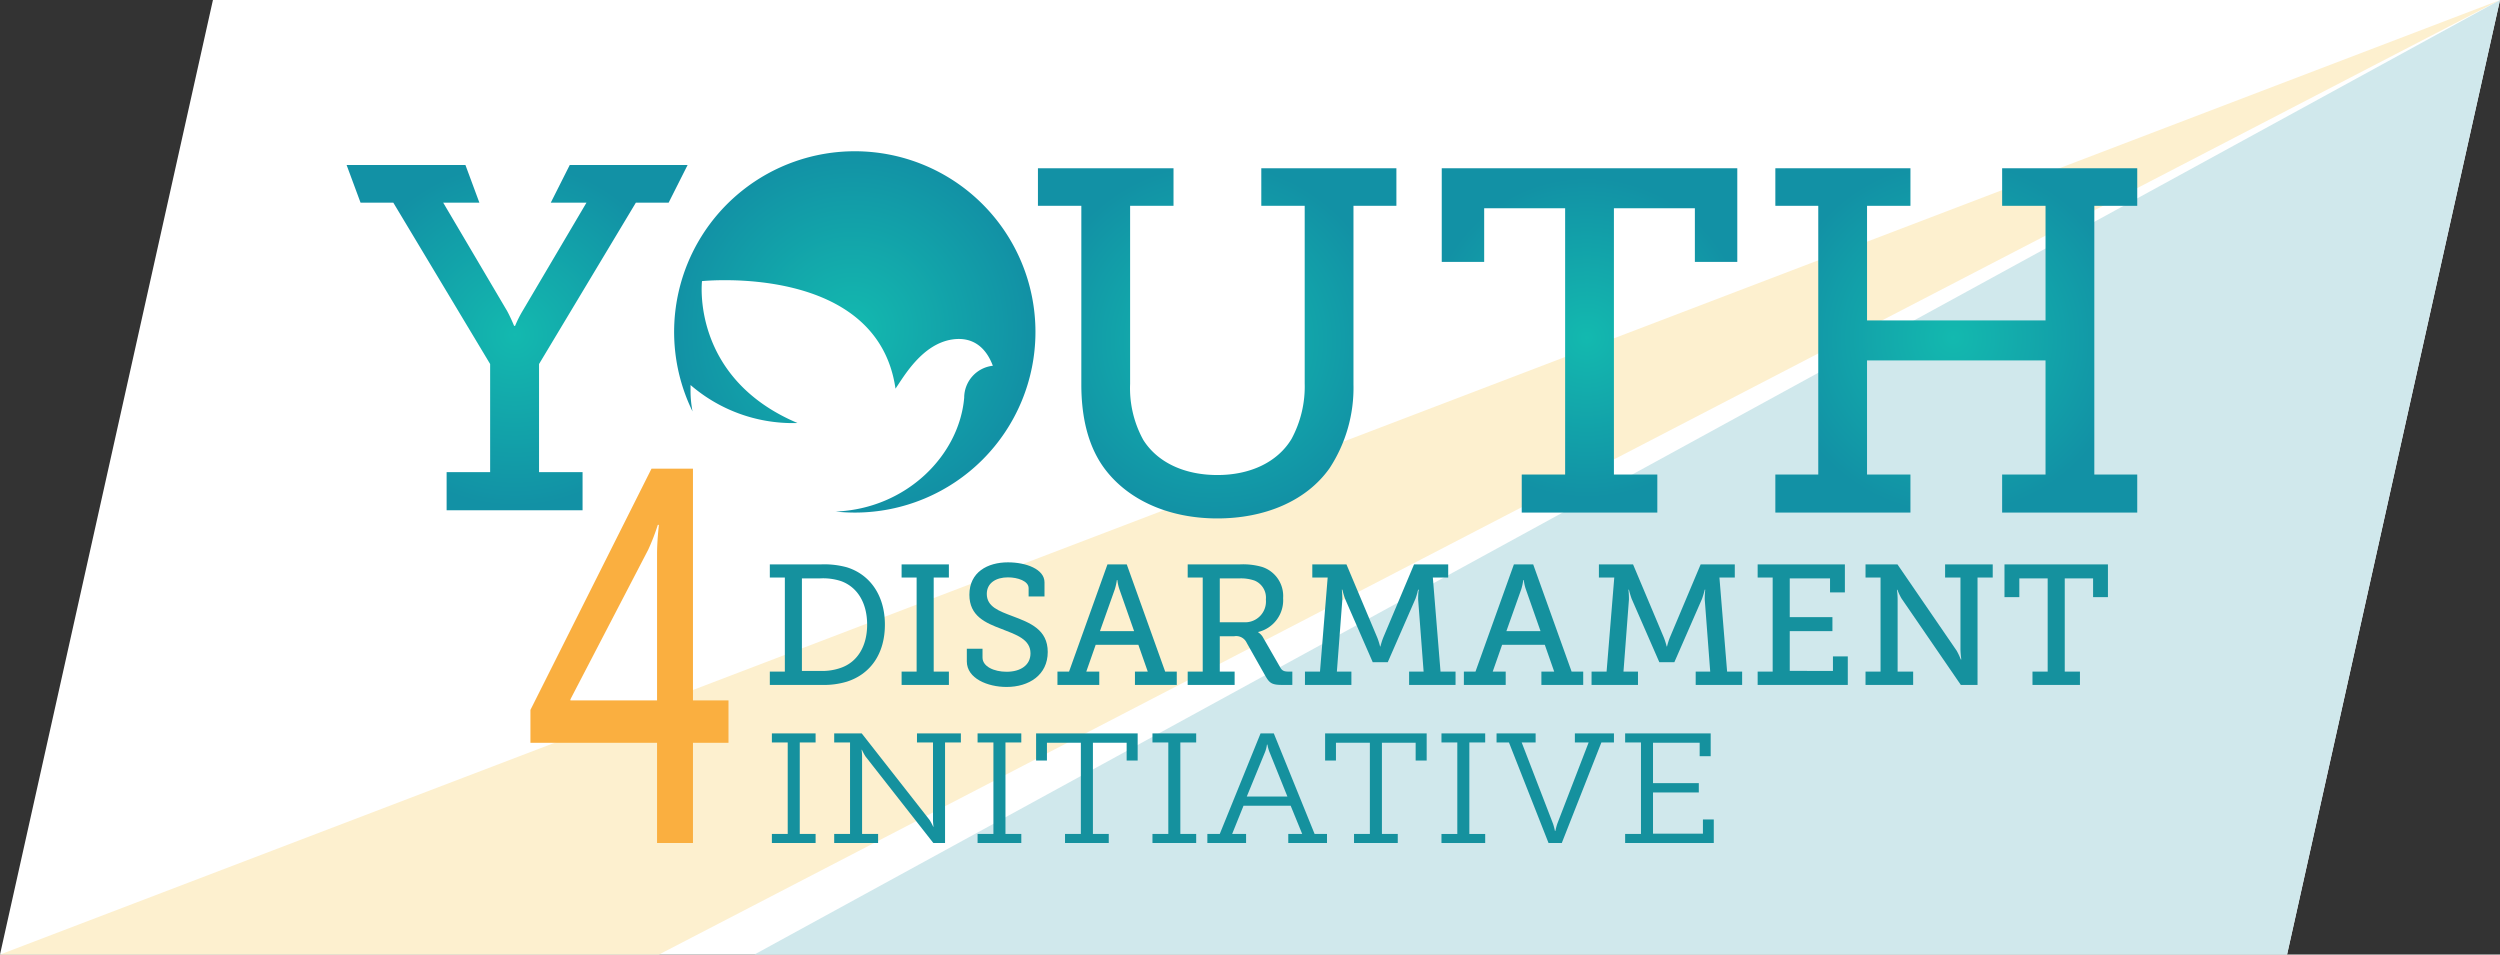 <svg xmlns="http://www.w3.org/2000/svg" xmlns:xlink="http://www.w3.org/1999/xlink" viewBox="0 0 290.885 111.067"><rect x="0" y="0" width="290.885" height="111.067" fill="#333333" stroke="none"/><defs><style>.cls-1{fill:#fff;}.cls-2{fill:#fdf0cf;}.cls-3{fill:#d0e8ec;}.cls-4{fill:url(#New_Gradient_Swatch_1);}.cls-5{fill:url(#New_Gradient_Swatch_1-2);}.cls-6{fill:url(#New_Gradient_Swatch_1-3);}.cls-7{fill:url(#New_Gradient_Swatch_1-4);}.cls-8{fill:#faaf40;}.cls-9{fill:url(#New_Gradient_Swatch_1-5);}.cls-10{fill:#15919e;}</style><radialGradient id="New_Gradient_Swatch_1" cx="889.965" cy="980.814" r="26.726" gradientTransform="translate(-544.843 -716.59) scale(0.771 0.771)" gradientUnits="userSpaceOnUse"><stop offset="0" stop-color="#13b9af"/><stop offset="1" stop-color="#1291a5"/></radialGradient><radialGradient id="New_Gradient_Swatch_1-2" cx="946.136" cy="980.373" r="24.201" xlink:href="#New_Gradient_Swatch_1"/><radialGradient id="New_Gradient_Swatch_1-3" cx="1001.46" cy="980.373" r="26.64" xlink:href="#New_Gradient_Swatch_1"/><radialGradient id="New_Gradient_Swatch_1-4" cx="835.303" cy="979.09" r="27.253" xlink:href="#New_Gradient_Swatch_1"/><radialGradient id="New_Gradient_Swatch_1-5" cx="784.365" cy="979.951" r="25.882" xlink:href="#New_Gradient_Swatch_1"/></defs><title>Asset 58</title><g id="Layer_2" data-name="Layer 2"><g id="Layer_2-2" data-name="Layer 2"><polygon class="cls-1" points="266.109 111.067 0 111.067 24.776 0 290.885 0 266.109 111.067"/><polygon class="cls-2" points="0 111.067 76.665 111.067 290.885 0 0 111.067"/><polygon class="cls-3" points="87.771 111.067 266.109 111.067 290.885 0 87.771 111.067"/><path class="cls-4" d="M125.818,23.947h-5.05V19.578h15.775v4.37h-5.05V44.66a12.482,12.482,0,0,0,1.532,6.526c1.646,2.61,4.767,4.085,8.625,4.085,3.802,0,6.98-1.475,8.625-4.199a12.828,12.828,0,0,0,1.532-6.469V23.947h-5.05V19.578h15.719v4.37H157.482V44.716a17.084,17.084,0,0,1-2.781,9.761c-2.724,3.859-7.604,5.845-13.052,5.845-5.675,0-10.441-2.156-13.165-5.845-1.873-2.554-2.667-5.902-2.667-9.76Z"/><path class="cls-5" d="M177.06,55.214h5.05V24.231h-9.42V30.473h-4.937V19.578h34.388V30.473H197.205V24.231h-9.42V55.214h5.051v4.426H177.06Z"/><path class="cls-6" d="M206.569,55.214h4.994V23.947h-4.994V19.578h15.719v4.37h-5.05V37.282h20.769V23.947h-5.05V19.578h15.719v4.37h-4.994V55.214h4.994v4.426H232.956V55.214h5.05V41.936H217.237V55.214h5.05v4.426H206.569Z"/><path class="cls-7" d="M99.458,17.599a21.024,21.024,0,0,0-18.88,30.267,12.744,12.744,0,0,1-.232-2.399v-.67A18.214,18.214,0,0,0,92.415,49.229c.126,0,.251-.008.377-.01C80.346,43.954,81.681,32.708,81.681,32.708s20.403-2.128,22.514,12.513c.989-1.441,3.099-5.182,6.579-5.718,2.466-.379,3.981.994,4.747,3.055a3.745,3.745,0,0,0-3.333,3.709c-.565,6.679-6.686,12.913-14.954,13.256a21.246,21.246,0,0,0,2.224.118,21.021,21.021,0,0,0,0-42.042Z"/><path class="cls-8" d="M61.718,82.602l14.086-28.069H80.629V81.492h4.134v4.936H80.629V98.087H76.451V86.428H61.718Zm4.653-1.234v.124h10.08V64.404c0-1.48.214-3.33.214-3.33h-.128a24.614,24.614,0,0,1-1.121,2.898Z"/><path class="cls-9" d="M51.966,54.933H57.03V42.356L45.763,23.58H41.951l-1.623-4.383H54.154L55.777,23.58h-4.21L59.021,36.212c.455.853.798,1.707.798,1.707h.113a13.448,13.448,0,0,1,.853-1.707L68.24,23.58h-4.154l2.208-4.383H80.007L77.799,23.58h-3.813L62.72,42.356V54.933h5.064v4.438H51.966Z"/><path class="cls-10" d="M89.572,78.142H91.32V67.197h-1.748V65.668h5.979a9.924,9.924,0,0,1,2.98.338c2.682.834,4.43,3.258,4.43,6.674,0,3.397-1.688,5.761-4.43,6.635a9.3,9.3,0,0,1-2.96.377H89.572Zm5.88-.079a6.402,6.402,0,0,0,2.384-.358c1.887-.655,3.059-2.463,3.059-5.026,0-2.582-1.172-4.39-3.039-5.065a6.712,6.712,0,0,0-2.403-.318H93.306V78.063Z"/><path class="cls-10" d="M104.905,78.142h1.748V67.197h-1.748V65.668h5.502v1.53H108.64V78.142h1.768v1.55h-5.502Z"/><path class="cls-10" d="M114.32,75.48v1.033c0,1.033,1.331,1.649,2.801,1.649,1.609,0,2.781-.755,2.781-2.145,0-1.629-1.649-2.165-3.377-2.84-1.847-.696-3.734-1.49-3.734-3.973,0-2.642,2.126-3.774,4.489-3.774,2.106,0,4.251.795,4.251,2.324V69.402h-1.847v-.973c0-.814-1.252-1.251-2.403-1.251-1.371,0-2.463.636-2.463,1.927,0,1.49,1.41,1.986,2.979,2.582,2.066.775,4.112,1.569,4.112,4.171,0,2.682-2.185,4.072-4.787,4.072-2.185,0-4.628-.973-4.628-2.979V75.48Z"/><path class="cls-10" d="M123.039,78.142h1.35l4.469-12.474h2.245l4.469,12.474h1.351v1.55h-4.867V78.142h1.49l-1.093-3.119H127.488l-1.093,3.119h1.51v1.55h-4.866Zm8.918-4.708-1.708-4.866a4.853,4.853,0,0,1-.238-1.073h-.06a6.76,6.76,0,0,1-.238,1.073l-1.728,4.866Z"/><path class="cls-10" d="M138.193,78.142h1.748V67.197h-1.748V65.668h6.078a8.027,8.027,0,0,1,2.582.298,3.554,3.554,0,0,1,2.443,3.635,3.8,3.8,0,0,1-2.9,3.933v.04a1.677,1.677,0,0,1,.596.656l1.986,3.456c.218.377.477.457.973.457h.417v1.55h-1.192c-1.192,0-1.47-.219-1.947-1.053l-2.165-3.834a1.35,1.35,0,0,0-1.47-.775h-1.668v4.112h1.728v1.55h-5.463Zm6.555-5.74a2.416,2.416,0,0,0,2.542-2.642,2.153,2.153,0,0,0-1.311-2.205,4.876,4.876,0,0,0-1.728-.258h-2.324v5.105Z"/><path class="cls-10" d="M151.838,78.142h1.748l.894-10.945h-1.788V65.668h3.973l3.595,8.541a8.507,8.507,0,0,1,.318,1.013h.04a8.439,8.439,0,0,1,.318-1.013l3.595-8.541h3.973v1.53h-1.788l.894,10.945h1.748v1.55h-5.403V78.142h1.688l-.636-8.382a9.602,9.602,0,0,1,.06-1.152h-.06a9.745,9.745,0,0,1-.318,1.073l-3.218,7.37h-1.748l-3.218-7.37a9.66,9.66,0,0,1-.318-1.073h-.06a9.678,9.678,0,0,1,.06,1.152l-.636,8.382H157.24v1.55h-5.403Z"/><path class="cls-10" d="M170.328,78.142h1.351l4.469-12.474h2.245l4.469,12.474h1.351v1.55h-4.866V78.142h1.49l-1.093-3.119H174.778l-1.093,3.119h1.51v1.55h-4.867Zm8.919-4.708-1.708-4.866a4.853,4.853,0,0,1-.238-1.073h-.06a6.774,6.774,0,0,1-.238,1.073l-1.728,4.866Z"/><path class="cls-10" d="M185.185,78.142h1.748l.894-10.945H186.039V65.668h3.973l3.595,8.541a8.511,8.511,0,0,1,.318,1.013h.04a8.444,8.444,0,0,1,.318-1.013l3.595-8.541H201.85v1.53h-1.788l.894,10.945h1.748v1.55h-5.403V78.142H198.99l-.636-8.382a9.608,9.608,0,0,1,.06-1.152h-.06a9.731,9.731,0,0,1-.318,1.073l-3.218,7.37h-1.748l-3.218-7.37a9.674,9.674,0,0,1-.318-1.073h-.06a9.668,9.668,0,0,1,.06,1.152l-.636,8.382h1.688v1.55h-5.403Z"/><path class="cls-10" d="M204.51,78.142h1.748V67.197H204.51V65.668h10.15v3.257h-1.728V67.296h-4.688v4.509H213.21v1.629h-4.966v4.628H213.27V76.374h1.728v3.317H204.51Z"/><path class="cls-10" d="M217.062,78.142H218.81V67.197h-1.748V65.668h3.715l6.893,10.051a8.119,8.119,0,0,1,.477,1.013h.06a10.374,10.374,0,0,1-.099-1.132V67.197h-1.788V65.668h5.542v1.53h-1.768V79.691h-1.946L221.253,69.64a5.858,5.858,0,0,1-.477-1.013h-.06a7.86,7.86,0,0,1,.08,1.132v8.382h1.807v1.55h-5.542Z"/><path class="cls-10" d="M236.487,78.142h1.768V67.296h-3.297v2.185h-1.728V65.668h12.037v3.814h-1.728V67.296h-3.297V78.142h1.768v1.55h-5.522Z"/><path class="cls-10" d="M89.811,97.035H91.654V86.387H89.811v-1.052h5.087v1.052H93.056V97.035h1.843v1.052H89.811Z"/><path class="cls-10" d="M97.062,97.035h1.843V86.387H97.062v-1.052h3.204l7.891,10.068a6.214,6.214,0,0,1,.421.78h.04a5.631,5.631,0,0,1-.06-.889V86.387h-1.863v-1.052h5.107v1.052H109.96v11.7h-1.362l-7.891-10.068a6.181,6.181,0,0,1-.42-.78h-.04a5.512,5.512,0,0,1,.06.871v8.925h1.863v1.052H97.062Z"/><path class="cls-10" d="M113.745,97.035h1.843V86.387H113.745v-1.052h5.087v1.052H116.99V97.035h1.843v1.052H113.745Z"/><path class="cls-10" d="M123.919,97.035h1.843V86.423h-3.946v2.068h-1.262V85.335h11.817v3.156H131.09V86.423h-3.925V97.035h1.843v1.052h-5.088Z"/><path class="cls-10" d="M134.094,97.035h1.843V86.387h-1.843v-1.052h5.087v1.052h-1.843V97.035h1.843v1.052h-5.087Z"/><path class="cls-10" d="M140.482,97.035h1.442l4.747-11.7h1.542l4.747,11.7h1.442v1.052h-4.507v-1.052h1.622l-1.342-3.283h-5.488l-1.322,3.283h1.622v1.052h-4.507Zm9.313-4.354-2.103-5.224a4.397,4.397,0,0,1-.22-.816h-.06a3.553,3.553,0,0,1-.2.816L145.069,92.681Z"/><path class="cls-10" d="M157.547,97.035H159.39V86.423H155.444v2.068h-1.262V85.335h11.817v3.156h-1.282V86.423h-3.925V97.035h1.843v1.052h-5.088Z"/><path class="cls-10" d="M167.721,97.035h1.843V86.387h-1.843v-1.052h5.087v1.052h-1.843V97.035h1.843v1.052h-5.087Z"/><path class="cls-10" d="M175.572,86.387H174.13v-1.052h4.546v1.052h-1.622l3.645,9.451a6.387,6.387,0,0,1,.221.834h.06a6.405,6.405,0,0,1,.22-.834l3.645-9.451h-1.602v-1.052H187.79v1.052h-1.462l-4.607,11.7h-1.542Z"/><path class="cls-10" d="M189.091,97.035h1.843V86.387h-1.843v-1.052h9.954V87.983h-1.282v-1.56h-5.428v4.698h5.328v1.088h-5.328v4.789h5.808V95.348h1.262v2.739H189.091Z"/></g></g></svg>